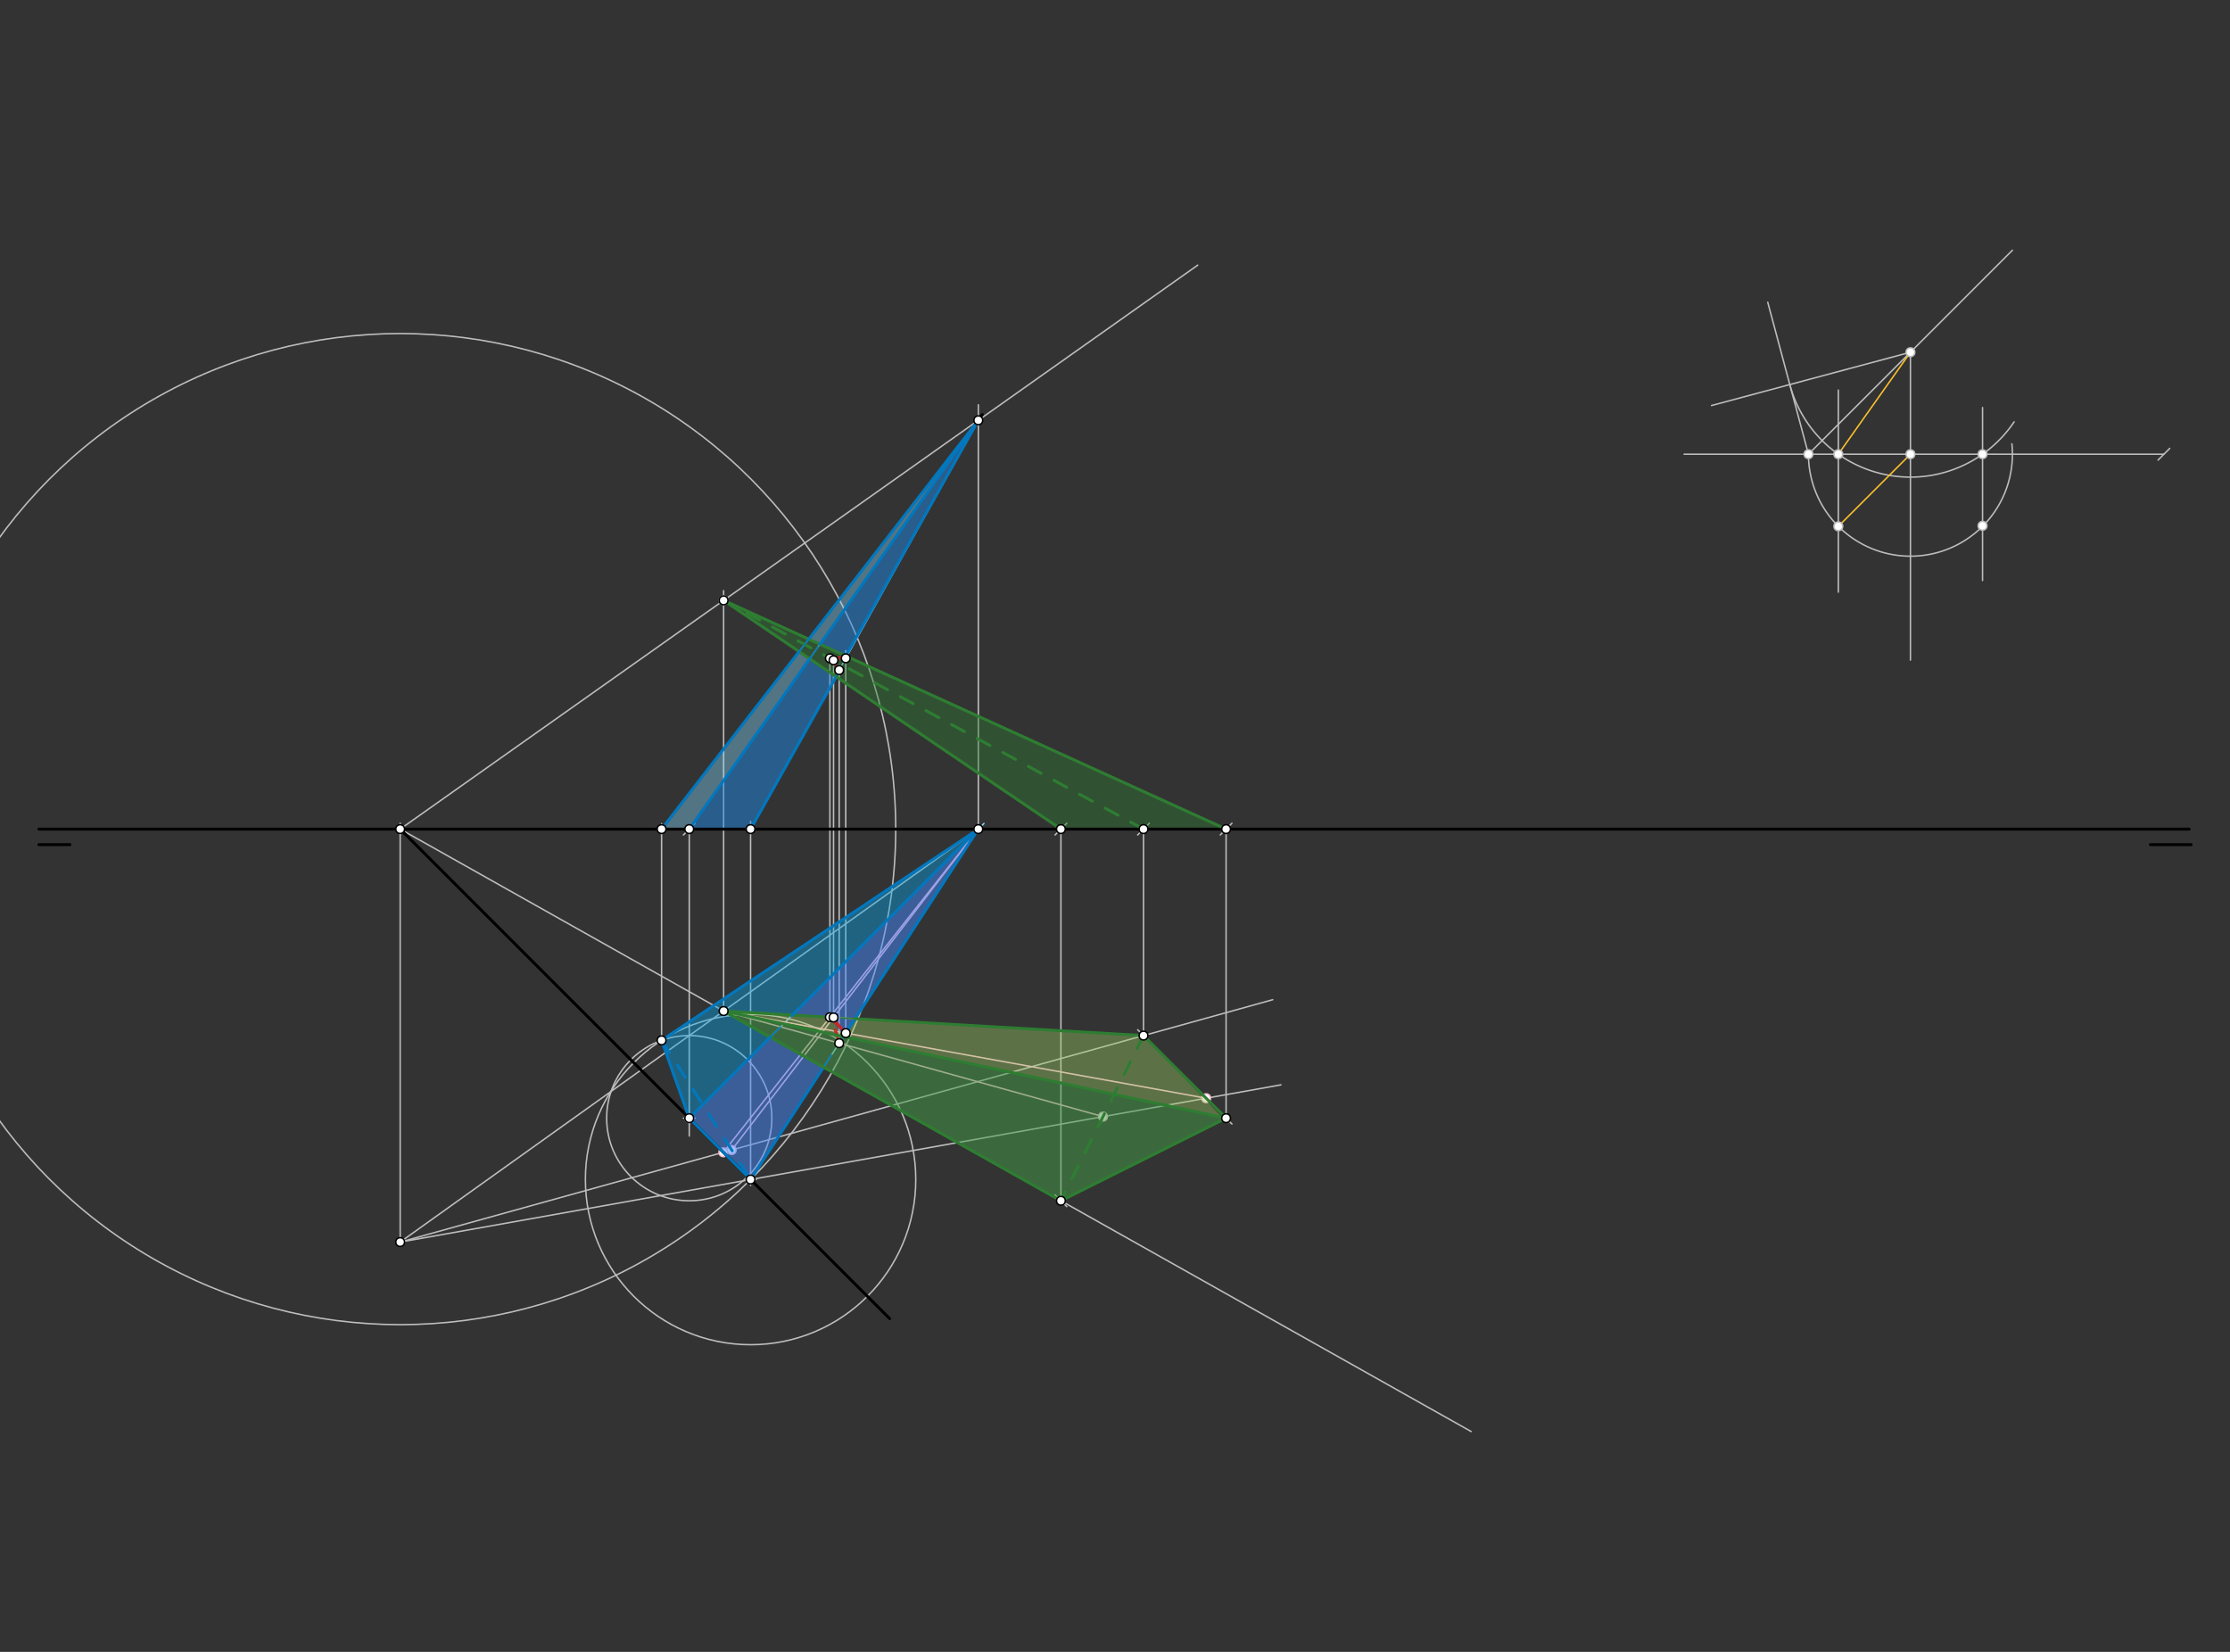 <svg xmlns="http://www.w3.org/2000/svg" class="svg--1it" height="100%" preserveAspectRatio="xMidYMid meet" viewBox="0 0 1530.709 1133.858" width="100%"><rect x="0" y="0" width="1530.709" height="1133.858" fill="#333333" stroke="none"/><defs><marker id="marker-arrow" markerHeight="16" markerUnits="userSpaceOnUse" markerWidth="24" orient="auto-start-reverse" refX="24" refY="4" viewBox="0 0 24 8"><path d="M 0 0 L 24 4 L 0 8 z" stroke="inherit"></path></marker></defs><g class="aux-layer--1FB"><g class="element--2qn"><line stroke="#BDBDBD" stroke-dasharray="none" stroke-linecap="round" stroke-width="1" x1="1156.021" x2="1485.354" y1="311.771" y2="311.771"></line><path d="M1489.354,307.771 l-8,8" stroke="#BDBDBD" stroke-linecap="round" stroke-width="1" transform="rotate(180, 1485.354, 311.771)"></path></g><g class="element--2qn"><line stroke="#BDBDBD" stroke-dasharray="none" stroke-linecap="round" stroke-width="1" x1="1241.354" x2="1381.354" y1="311.771" y2="171.771"></line></g><g class="element--2qn"><line stroke="#BDBDBD" stroke-dasharray="none" stroke-linecap="round" stroke-width="1" x1="1311.354" x2="1174.83" y1="241.771" y2="278.352"></line></g><g class="element--2qn"><line stroke="#BDBDBD" stroke-dasharray="none" stroke-linecap="round" stroke-width="1" x1="1311.354" x2="1311.354" y1="241.771" y2="453.104"></line></g><g class="element--2qn"><line stroke="#BDBDBD" stroke-dasharray="none" stroke-linecap="round" stroke-width="1" x1="1241.354" x2="1213.407" y1="311.771" y2="207.47"></line></g><g class="element--2qn"><path d="M 1241.354 311.771 A 70 70 0 1 0 1380.993 304.674" fill="none" stroke="#BDBDBD" stroke-dasharray="none" stroke-linecap="round" stroke-width="1"></path></g><g class="element--2qn"><path d="M 1228.543 263.96 A 85.732 85.732 0 0 0 1382.519 289.579" fill="none" stroke="#BDBDBD" stroke-dasharray="none" stroke-linecap="round" stroke-width="1"></path></g><g class="element--2qn"><line stroke="#BDBDBD" stroke-dasharray="none" stroke-linecap="round" stroke-width="1" x1="1261.857" x2="1261.857" y1="267.771" y2="406.438"></line></g><g class="element--2qn"><line stroke="#BDBDBD" stroke-dasharray="none" stroke-linecap="round" stroke-width="1" x1="1360.852" x2="1360.852" y1="279.771" y2="398.438"></line></g><g class="element--2qn"><line stroke="#FBC02D" stroke-dasharray="none" stroke-linecap="round" stroke-width="1" x1="1311.354" x2="1261.857" y1="241.771" y2="311.771"></line></g><g class="element--2qn"><line stroke="#FBC02D" stroke-dasharray="none" stroke-linecap="round" stroke-width="1" x1="1311.354" x2="1261.857" y1="311.771" y2="361.268"></line></g><g class="element--2qn"><line stroke="#BDBDBD" stroke-dasharray="none" stroke-linecap="round" stroke-width="1" x1="274.688" x2="473.113" y1="569.104" y2="569.104"></line><path d="M477.113,565.104 l-8,8" stroke="#BDBDBD" stroke-linecap="round" stroke-width="1" transform="rotate(180, 473.113, 569.104)"></path></g><g class="element--2qn"><line stroke="#BDBDBD" stroke-dasharray="none" stroke-linecap="round" stroke-width="1" x1="473.113" x2="473.113" y1="569.104" y2="779.771"></line></g><g class="element--2qn"><line stroke="#81D4FA" stroke-dasharray="none" stroke-linecap="round" stroke-width="1" x1="473.113" x2="675.407" y1="767.529" y2="565.235"></line></g><g class="element--2qn"><line stroke="#81D4FA" stroke-dasharray="none" stroke-linecap="round" stroke-width="1" x1="473.113" x2="666.577" y1="569.104" y2="295.505"></line></g><g class="element--2qn"><line stroke="#BDBDBD" stroke-dasharray="none" stroke-linecap="round" stroke-width="1" x1="671.538" x2="671.538" y1="569.104" y2="277.828"></line></g><g class="element--2qn"><g class="center--1s5"><line x1="270.688" y1="569.104" x2="278.688" y2="569.104" stroke="#BDBDBD" stroke-width="1" stroke-linecap="round"></line><line x1="274.688" y1="565.104" x2="274.688" y2="573.104" stroke="#BDBDBD" stroke-width="1" stroke-linecap="round"></line><circle class="hit--230" cx="274.688" cy="569.104" r="4" stroke="none" fill="transparent"></circle></g><circle cx="274.688" cy="569.104" fill="none" r="340.157" stroke="#BDBDBD" stroke-dasharray="none" stroke-width="1"></circle></g><g class="element--2qn"><line stroke="#BDBDBD" stroke-dasharray="none" stroke-linecap="round" stroke-width="1" x1="515.215" x2="515.215" y1="809.632" y2="563.828"></line></g><g class="element--2qn"><g class="center--1s5"><line x1="469.113" y1="767.529" x2="477.113" y2="767.529" stroke="#BDBDBD" stroke-width="1" stroke-linecap="round"></line><line x1="473.113" y1="763.529" x2="473.113" y2="771.529" stroke="#BDBDBD" stroke-width="1" stroke-linecap="round"></line><circle class="hit--230" cx="473.113" cy="767.529" r="4" stroke="none" fill="transparent"></circle></g><circle cx="473.113" cy="767.529" fill="none" r="56.693" stroke="#BDBDBD" stroke-dasharray="none" stroke-width="1"></circle></g><g class="element--2qn"><g class="center--1s5"><line x1="511.215" y1="809.632" x2="519.215" y2="809.632" stroke="#BDBDBD" stroke-width="1" stroke-linecap="round"></line><line x1="515.215" y1="805.632" x2="515.215" y2="813.632" stroke="#BDBDBD" stroke-width="1" stroke-linecap="round"></line><circle class="hit--230" cx="515.215" cy="809.632" r="4" stroke="none" fill="transparent"></circle></g><circle cx="515.215" cy="809.632" fill="none" r="113.386" stroke="#BDBDBD" stroke-dasharray="none" stroke-width="1"></circle></g><g class="element--2qn"><line stroke="#BDBDBD" stroke-dasharray="none" stroke-linecap="round" stroke-width="1" x1="454.124" x2="454.124" y1="714.111" y2="565.414"></line></g><g class="element--2qn"><line stroke="#81D4FA" stroke-dasharray="none" stroke-linecap="round" stroke-width="1" x1="454.124" x2="473.113" y1="714.111" y2="767.529"></line></g><g class="element--2qn"><line stroke="#81D4FA" stroke-dasharray="none" stroke-linecap="round" stroke-width="1" x1="515.215" x2="473.113" y1="809.632" y2="767.529"></line></g><g class="element--2qn"><line stroke="#81D4FA" stroke-dasharray="none" stroke-linecap="round" stroke-width="1" x1="454.124" x2="671.538" y1="569.104" y2="288.489"></line></g><g class="element--2qn"><line stroke="#81D4FA" stroke-dasharray="none" stroke-linecap="round" stroke-width="1" x1="515.215" x2="671.538" y1="569.104" y2="288.489"></line></g><g class="element--2qn"><line stroke="#81D4FA" stroke-dasharray="none" stroke-linecap="round" stroke-width="1" x1="454.124" x2="671.538" y1="714.111" y2="569.104"></line></g><g class="element--2qn"><line stroke="#81D4FA" stroke-dasharray="none" stroke-linecap="round" stroke-width="1" x1="515.215" x2="671.538" y1="809.632" y2="569.104"></line></g><g class="element--2qn"><line stroke="#BDBDBD" stroke-dasharray="none" stroke-linecap="round" stroke-width="1" x1="274.688" x2="728.231" y1="569.104" y2="569.104"></line><path d="M732.231,565.104 l-8,8" stroke="#BDBDBD" stroke-linecap="round" stroke-width="1" transform="rotate(180, 728.231, 569.104)"></path></g><g class="element--2qn"><line stroke="#BDBDBD" stroke-dasharray="none" stroke-linecap="round" stroke-width="1" x1="274.688" x2="784.924" y1="569.104" y2="569.104"></line><path d="M788.924,565.104 l-8,8" stroke="#BDBDBD" stroke-linecap="round" stroke-width="1" transform="rotate(180, 784.924, 569.104)"></path></g><g class="element--2qn"><line stroke="#BDBDBD" stroke-dasharray="none" stroke-linecap="round" stroke-width="1" x1="274.688" x2="841.617" y1="569.104" y2="569.104"></line><path d="M845.617,565.104 l-8,8" stroke="#BDBDBD" stroke-linecap="round" stroke-width="1" transform="rotate(180, 841.617, 569.104)"></path></g><g class="element--2qn"><line stroke="#BDBDBD" stroke-dasharray="none" stroke-linecap="round" stroke-width="1" x1="728.231" x2="728.231" y1="569.104" y2="824.222"></line><path d="M732.231,820.222 l-8,8" stroke="#BDBDBD" stroke-linecap="round" stroke-width="1" transform="rotate(270, 728.231, 824.222)"></path></g><g class="element--2qn"><line stroke="#BDBDBD" stroke-dasharray="none" stroke-linecap="round" stroke-width="1" x1="784.924" x2="784.924" y1="569.104" y2="710.836"></line><path d="M788.924,706.836 l-8,8" stroke="#BDBDBD" stroke-linecap="round" stroke-width="1" transform="rotate(270, 784.924, 710.836)"></path></g><g class="element--2qn"><line stroke="#BDBDBD" stroke-dasharray="none" stroke-linecap="round" stroke-width="1" x1="841.617" x2="841.617" y1="569.104" y2="767.529"></line><path d="M845.617,763.529 l-8,8" stroke="#BDBDBD" stroke-linecap="round" stroke-width="1" transform="rotate(270, 841.617, 767.529)"></path></g><g class="element--2qn"><line stroke="#BDBDBD" stroke-dasharray="none" stroke-linecap="round" stroke-width="1" x1="274.688" x2="1009.81" y1="569.104" y2="982.611"></line></g><g class="element--2qn"><line stroke="#BDBDBD" stroke-dasharray="none" stroke-linecap="round" stroke-width="1" x1="274.688" x2="274.688" y1="569.104" y2="852.569"></line></g><g class="element--2qn"><line stroke="#BDBDBD" stroke-dasharray="none" stroke-linecap="round" stroke-width="1" x1="274.688" x2="822.152" y1="569.104" y2="181.989"></line></g><g class="element--2qn"><line stroke="#BDBDBD" stroke-dasharray="none" stroke-linecap="round" stroke-width="1" x1="274.688" x2="671.538" y1="852.569" y2="569.104"></line></g><g class="element--2qn"><line stroke="#BDBDBD" stroke-dasharray="none" stroke-linecap="round" stroke-width="1" x1="496.702" x2="496.702" y1="693.987" y2="405.463"></line></g><g class="element--2qn"><line stroke="#DCE775" stroke-dasharray="10" stroke-linecap="round" stroke-width="1" x1="784.924" x2="728.231" y1="710.836" y2="824.222"></line></g><g class="element--2qn"><line stroke="#DCE775" stroke-dasharray="none" stroke-linecap="round" stroke-width="1" x1="728.231" x2="841.617" y1="824.222" y2="767.529"></line></g><g class="element--2qn"><line stroke="#DCE775" stroke-dasharray="none" stroke-linecap="round" stroke-width="1" x1="841.617" x2="784.924" y1="767.529" y2="710.836"></line></g><g class="element--2qn"><line stroke="#DCE775" stroke-dasharray="none" stroke-linecap="round" stroke-width="1" x1="841.617" x2="496.702" y1="767.529" y2="693.987"></line></g><g class="element--2qn"><line stroke="#DCE775" stroke-dasharray="none" stroke-linecap="round" stroke-width="1" x1="728.231" x2="496.702" y1="824.222" y2="693.987"></line></g><g class="element--2qn"><line stroke="#DCE775" stroke-dasharray="none" stroke-linecap="round" stroke-width="1" x1="784.924" x2="496.702" y1="710.836" y2="693.987"></line></g><g class="element--2qn"><line stroke="#DCE775" stroke-dasharray="none" stroke-linecap="round" stroke-width="1" x1="728.231" x2="496.702" y1="569.104" y2="412.116"></line></g><g class="element--2qn"><line stroke="#DCE775" stroke-dasharray="10" stroke-linecap="round" stroke-width="1" x1="784.924" x2="496.702" y1="569.104" y2="412.116"></line></g><g class="element--2qn"><line stroke="#DCE775" stroke-dasharray="none" stroke-linecap="round" stroke-width="1" x1="841.617" x2="496.702" y1="569.104" y2="412.116"></line></g><g class="element--2qn"><line stroke="#BDBDBD" stroke-dasharray="none" stroke-linecap="round" stroke-width="1" x1="274.688" x2="879.281" y1="852.569" y2="744.642"></line></g><g class="element--2qn"><line stroke="#BDBDBD" stroke-dasharray="none" stroke-linecap="round" stroke-width="1" x1="274.688" x2="873.626" y1="852.569" y2="686.197"></line></g><g class="element--2qn"><line stroke="#F8BBD0" stroke-dasharray="none" stroke-linecap="round" stroke-width="1" x1="757.117" x2="496.702" y1="766.45" y2="693.987"></line></g><g class="element--2qn"><line stroke="#F8BBD0" stroke-dasharray="none" stroke-linecap="round" stroke-width="1" x1="827.901" x2="496.702" y1="753.814" y2="693.987"></line></g><g class="element--2qn"><line stroke="#F8BBD0" stroke-dasharray="none" stroke-linecap="round" stroke-width="1" x1="496.529" x2="671.538" y1="790.946" y2="569.104"></line></g><g class="element--2qn"><line stroke="#F8BBD0" stroke-dasharray="none" stroke-linecap="round" stroke-width="1" x1="502.248" x2="671.538" y1="789.357" y2="569.104"></line></g><g class="element--2qn"><line stroke="#BDBDBD" stroke-dasharray="none" stroke-linecap="round" stroke-width="1" x1="580.533" x2="580.533" y1="709.13" y2="446.581"></line></g><g class="element--2qn"><line stroke="#BDBDBD" stroke-dasharray="none" stroke-linecap="round" stroke-width="1" x1="569.655" x2="569.655" y1="698.252" y2="449.081"></line></g><g class="element--2qn"><line stroke="#BDBDBD" stroke-dasharray="none" stroke-linecap="round" stroke-width="1" x1="572.161" x2="572.161" y1="698.398" y2="449.914"></line></g><g class="element--2qn"><line stroke="#BDBDBD" stroke-dasharray="none" stroke-linecap="round" stroke-width="1" x1="576.029" x2="576.029" y1="716.06" y2="456.414"></line></g><g class="element--2qn"><circle cx="1241.354" cy="311.771" r="3" stroke="#BDBDBD" stroke-width="1" fill="#ffffff"></circle>}</g><g class="element--2qn"><circle cx="1311.354" cy="241.771" r="3" stroke="#BDBDBD" stroke-width="1" fill="#ffffff"></circle>}</g><g class="element--2qn"><circle cx="1261.857" cy="311.771" r="3" stroke="#BDBDBD" stroke-width="1" fill="#ffffff"></circle>}</g><g class="element--2qn"><circle cx="1360.852" cy="311.771" r="3" stroke="#BDBDBD" stroke-width="1" fill="#ffffff"></circle>}</g><g class="element--2qn"><circle cx="1261.857" cy="361.268" r="3" stroke="#BDBDBD" stroke-width="1" fill="#ffffff"></circle>}</g><g class="element--2qn"><circle cx="1360.852" cy="360.914" r="3" stroke="#BDBDBD" stroke-width="1" fill="#ffffff"></circle>}</g><g class="element--2qn"><circle cx="1311.354" cy="311.771" r="3" stroke="#BDBDBD" stroke-width="1" fill="#ffffff"></circle>}</g><g class="element--2qn"><circle cx="473.113" cy="767.529" r="3" stroke="#BDBDBD" stroke-width="1" fill="#ffffff"></circle>}</g><g class="element--2qn"><circle cx="496.702" cy="412.116" r="3" stroke="#BDBDBD" stroke-width="1" fill="#ffffff"></circle>}</g><g class="element--2qn"><circle cx="757.117" cy="766.45" r="3" stroke="#F8BBD0" stroke-width="1" fill="#ffffff"></circle>}</g><g class="element--2qn"><circle cx="827.901" cy="753.814" r="3" stroke="#F8BBD0" stroke-width="1" fill="#ffffff"></circle>}</g><g class="element--2qn"><circle cx="496.529" cy="790.946" r="3" stroke="#F8BBD0" stroke-width="1" fill="#ffffff"></circle>}</g><g class="element--2qn"><circle cx="502.248" cy="789.357" r="3" stroke="#F8BBD0" stroke-width="1" fill="#ffffff"></circle>}</g></g><g class="main-layer--3Vd"><g class="element--2qn"><g fill="#448aff" opacity="0.5"><path d="M 515.215 809.632 L 473.583 768 L 528.672 711.97 L 565.297 732.572 L 515.215 809.632 Z" stroke="none"></path></g></g><g class="element--2qn"><g fill="#448aff" opacity="0.5"><path d="M 543.896 696.746 L 671.538 569.104 L 578.974 711.529 L 569.655 698.252 L 543.896 696.746 Z" stroke="none"></path></g></g><g class="element--2qn"><g fill="#03A9F4" opacity="0.4"><path d="M 473.583 768 L 454.124 714.111 L 671.538 569.104 L 543.896 696.746 L 496.702 693.987 L 528.672 711.97 L 472.8 768.929 Z" stroke="none"></path></g></g><g class="element--2qn"><g fill="#9CCC65" opacity="0.4"><path d="M 841.617 767.529 L 496.702 693.987 L 569.655 698.252 L 578.974 711.529 L 586.946 699.263 L 784.924 710.836 L 844 772.129 Z" stroke="none"></path></g></g><g class="element--2qn"><g fill="#2E7D32" opacity="0.4"><path d="M 728.231 569.104 L 841.617 569.104 L 496.702 412.116 L 728.231 569.104 Z" stroke="none"></path></g></g><g class="element--2qn"><g fill="#81D4FA" opacity="0.4"><path d="M 473.113 569.104 L 454.4 570.263 L 548.528 447.257 L 555.79 452.181 L 473.113 569.104 Z" stroke="none"></path></g></g><g class="element--2qn"><g fill="#81D4FA" opacity="0.4"><path d="M 555.145 438.717 L 671.538 288.489 L 562.835 442.217 L 551.733 436.396 Z" stroke="none"></path></g></g><g class="element--2qn"><g fill="#1E88E5" opacity="0.5"><path d="M 473.113 569.104 L 515.215 569.104 L 573.762 464.367 L 555.79 452.181 L 473.113 569.104 Z" stroke="none"></path></g></g><g class="element--2qn"><g fill="#1E88E5" opacity="0.5"><path d="M 580.533 450.272 L 562.835 442.217 L 671.538 288.489 L 580.533 450.272 Z" stroke="none"></path></g></g><g class="element--2qn"><g fill="#43A047" opacity="0.5"><path d="M 728.231 824.222 L 841.617 767.529 L 496.702 693.987 L 728.231 824.222 Z" stroke="none"></path></g></g><g class="element--2qn"><line stroke="#000000" stroke-dasharray="none" stroke-linecap="round" stroke-width="2" x1="26.688" x2="1502.688" y1="569.104" y2="569.104"></line></g><g class="element--2qn"><line stroke="#000000" stroke-dasharray="none" stroke-linecap="round" stroke-width="2" x1="48.021" x2="26.688" y1="579.771" y2="579.771"></line></g><g class="element--2qn"><line stroke="#000000" stroke-dasharray="none" stroke-linecap="round" stroke-width="2" x1="1476.021" x2="1504.021" y1="579.771" y2="579.771"></line></g><g class="element--2qn"><line stroke="#000000" stroke-dasharray="none" stroke-linecap="round" stroke-width="2" x1="274.688" x2="610.687" y1="569.104" y2="905.104"></line></g><g class="element--2qn"><line stroke="#000000" stroke-dasharray="none" stroke-linecap="round" stroke-width="2" x1="666.577" x2="674.313" y1="295.505" y2="284.564"></line></g><g class="element--2qn"><line stroke="#0277BD" stroke-dasharray="10" stroke-linecap="round" stroke-width="1" x1="454.124" x2="515.215" y1="714.111" y2="809.632"></line></g><g class="element--2qn"><line stroke="#C62828" stroke-dasharray="10" stroke-linecap="round" stroke-width="1" x1="576.029" x2="569.655" y1="716.06" y2="698.252"></line></g><g class="element--2qn"><line stroke="#C62828" stroke-dasharray="none" stroke-linecap="round" stroke-width="2" x1="580.533" x2="569.655" y1="709.13" y2="698.252"></line></g><g class="element--2qn"><line stroke="#C62828" stroke-dasharray="10" stroke-linecap="round" stroke-width="1" x1="576.029" x2="572.161" y1="716.06" y2="698.398"></line></g><g class="element--2qn"><line stroke="#C62828" stroke-dasharray="10" stroke-linecap="round" stroke-width="1" x1="580.533" x2="572.161" y1="709.13" y2="698.398"></line></g><g class="element--2qn"><line stroke="#C62828" stroke-dasharray="10" stroke-linecap="round" stroke-width="1" x1="576.029" x2="569.655" y1="459.938" y2="451.852"></line></g><g class="element--2qn"><line stroke="#C62828" stroke-dasharray="10" stroke-linecap="round" stroke-width="1" x1="576.029" x2="569.833" y1="459.938" y2="450.081"></line></g><g class="element--2qn"><line stroke="#C62828" stroke-dasharray="10" stroke-linecap="round" stroke-width="1" x1="580.533" x2="572.161" y1="450.272" y2="453.783"></line></g><g class="element--2qn"><line stroke="#C62828" stroke-dasharray="10" stroke-linecap="round" stroke-width="1" x1="580.533" x2="569.655" y1="450.272" y2="451.852"></line></g><g class="element--2qn"><line stroke="#0277BD" stroke-dasharray="none" stroke-linecap="round" stroke-width="2" x1="580.533" x2="671.538" y1="709.13" y2="569.104"></line></g><g class="element--2qn"><line stroke="#0277BD" stroke-dasharray="none" stroke-linecap="round" stroke-width="2" x1="565.297" x2="515.215" y1="732.572" y2="809.632"></line></g><g class="element--2qn"><line stroke="#0277BD" stroke-dasharray="10" stroke-linecap="round" stroke-width="1" x1="565.297" x2="580.533" y1="732.572" y2="709.13"></line></g><g class="element--2qn"><line stroke="#2E7D32" stroke-dasharray="none" stroke-linecap="round" stroke-width="2" x1="569.655" x2="496.702" y1="698.252" y2="693.987"></line></g><g class="element--2qn"><line stroke="#2E7D32" stroke-dasharray="none" stroke-linecap="round" stroke-width="2" x1="496.702" x2="841.617" y1="693.987" y2="767.529"></line></g><g class="element--2qn"><line stroke="#2E7D32" stroke-dasharray="none" stroke-linecap="round" stroke-width="2" x1="784.924" x2="586.946" y1="710.836" y2="699.263"></line></g><g class="element--2qn"><line stroke="#2E7D32" stroke-dasharray="10" stroke-linecap="round" stroke-width="1" x1="586.946" x2="569.655" y1="699.263" y2="698.252"></line></g><g class="element--2qn"><line stroke="#2E7D32" stroke-dasharray="none" stroke-linecap="round" stroke-width="2" x1="728.231" x2="496.702" y1="824.222" y2="693.987"></line></g><g class="element--2qn"><line stroke="#2E7D32" stroke-dasharray="none" stroke-linecap="round" stroke-width="2" x1="841.617" x2="728.231" y1="767.529" y2="824.222"></line></g><g class="element--2qn"><line stroke="#2E7D32" stroke-dasharray="none" stroke-linecap="round" stroke-width="2" x1="784.924" x2="841.617" y1="710.836" y2="767.529"></line></g><g class="element--2qn"><line stroke="#2E7D32" stroke-dasharray="10" stroke-linecap="round" stroke-width="2" x1="784.924" x2="728.231" y1="710.836" y2="824.222"></line></g><g class="element--2qn"><line stroke="#0277BD" stroke-dasharray="10" stroke-linecap="round" stroke-width="2" x1="454.124" x2="515.215" y1="714.111" y2="809.632"></line></g><g class="element--2qn"><line stroke="#0277BD" stroke-dasharray="10" stroke-linecap="round" stroke-width="1" x1="528.672" x2="543.896" y1="711.97" y2="696.746"></line></g><g class="element--2qn"><line stroke="#0277BD" stroke-dasharray="none" stroke-linecap="round" stroke-width="2" x1="454.124" x2="671.538" y1="714.111" y2="569.104"></line></g><g class="element--2qn"><line stroke="#0277BD" stroke-dasharray="none" stroke-linecap="round" stroke-width="2" x1="473.113" x2="528.672" y1="767.529" y2="711.97"></line></g><g class="element--2qn"><line stroke="#0277BD" stroke-dasharray="none" stroke-linecap="round" stroke-width="2" x1="543.896" x2="671.538" y1="696.746" y2="569.104"></line></g><g class="element--2qn"><line stroke="#0277BD" stroke-dasharray="none" stroke-linecap="round" stroke-width="2" x1="454.124" x2="473.113" y1="714.111" y2="767.529"></line></g><g class="element--2qn"><line stroke="#0277BD" stroke-dasharray="none" stroke-linecap="round" stroke-width="2" x1="473.113" x2="515.215" y1="767.529" y2="809.632"></line></g><g class="element--2qn"><line stroke="#0277BD" stroke-dasharray="none" stroke-linecap="round" stroke-width="2" x1="515.215" x2="573.867" y1="569.104" y2="464.663"></line></g><g class="element--2qn"><line stroke="#0277BD" stroke-dasharray="none" stroke-linecap="round" stroke-width="2" x1="580.533" x2="671.538" y1="450.272" y2="288.489"></line></g><g class="element--2qn"><line stroke="#2E7D32" stroke-dasharray="none" stroke-linecap="round" stroke-width="2" x1="728.231" x2="496.702" y1="569.104" y2="412.116"></line></g><g class="element--2qn"><line stroke="#2E7D32" stroke-dasharray="10" stroke-linecap="round" stroke-width="2" x1="784.924" x2="496.702" y1="569.104" y2="412.116"></line></g><g class="element--2qn"><line stroke="#2E7D32" stroke-dasharray="none" stroke-linecap="round" stroke-width="2" x1="841.617" x2="496.702" y1="569.104" y2="412.116"></line></g><g class="element--2qn"><line stroke="#0277BD" stroke-dasharray="none" stroke-linecap="round" stroke-width="2" x1="454.124" x2="548.528" y1="569.104" y2="447.257"></line></g><g class="element--2qn"><line stroke="#0277BD" stroke-dasharray="none" stroke-linecap="round" stroke-width="2" x1="473.113" x2="555.79" y1="569.104" y2="452.181"></line></g><g class="element--2qn"><line stroke="#0277BD" stroke-dasharray="none" stroke-linecap="round" stroke-width="2" x1="555.145" x2="671.538" y1="438.717" y2="288.489"></line></g><g class="element--2qn"><line stroke="#0277BD" stroke-dasharray="none" stroke-linecap="round" stroke-width="2" x1="562.835" x2="671.538" y1="442.217" y2="288.489"></line></g><g class="element--2qn"><line stroke="#0277BD" stroke-dasharray="10" stroke-linecap="round" stroke-width="1" x1="548.528" x2="555.145" y1="447.257" y2="438.717"></line></g><g class="element--2qn"><line stroke="#0277BD" stroke-dasharray="10" stroke-linecap="round" stroke-width="1" x1="555.79" x2="562.835" y1="452.181" y2="442.217"></line></g><g class="element--2qn"><line stroke="#0277BD" stroke-dasharray="10" stroke-linecap="round" stroke-width="1" x1="572.161" x2="580.533" y1="467.7" y2="450.272"></line></g><g class="element--2qn"><circle cx="274.688" cy="569.104" r="3" stroke="#000000" stroke-width="1" fill="#ffffff"></circle>}</g><g class="element--2qn"><circle cx="473.113" cy="767.529" r="3" stroke="#000000" stroke-width="1" fill="#ffffff"></circle>}</g><g class="element--2qn"><circle cx="473.113" cy="569.104" r="3" stroke="#000000" stroke-width="1" fill="#ffffff"></circle>}</g><g class="element--2qn"><circle cx="671.538" cy="288.489" r="3" stroke="#000000" stroke-width="1" fill="#ffffff"></circle>}</g><g class="element--2qn"><circle cx="671.538" cy="569.104" r="3" stroke="#000000" stroke-width="1" fill="#ffffff"></circle>}</g><g class="element--2qn"><circle cx="515.215" cy="809.632" r="3" stroke="#000000" stroke-width="1" fill="#ffffff"></circle>}</g><g class="element--2qn"><circle cx="515.215" cy="569.104" r="3" stroke="#000000" stroke-width="1" fill="#ffffff"></circle>}</g><g class="element--2qn"><circle cx="454.124" cy="714.111" r="3" stroke="#000000" stroke-width="1" fill="#ffffff"></circle>}</g><g class="element--2qn"><circle cx="454.124" cy="569.104" r="3" stroke="#000000" stroke-width="1" fill="#ffffff"></circle>}</g><g class="element--2qn"><circle cx="728.231" cy="569.104" r="3" stroke="#000000" stroke-width="1" fill="#ffffff"></circle>}</g><g class="element--2qn"><circle cx="784.924" cy="569.104" r="3" stroke="#000000" stroke-width="1" fill="#ffffff"></circle>}</g><g class="element--2qn"><circle cx="841.617" cy="569.104" r="3" stroke="#000000" stroke-width="1" fill="#ffffff"></circle>}</g><g class="element--2qn"><circle cx="728.231" cy="824.222" r="3" stroke="#000000" stroke-width="1" fill="#ffffff"></circle>}</g><g class="element--2qn"><circle cx="784.924" cy="710.836" r="3" stroke="#000000" stroke-width="1" fill="#ffffff"></circle>}</g><g class="element--2qn"><circle cx="841.617" cy="767.529" r="3" stroke="#000000" stroke-width="1" fill="#ffffff"></circle>}</g><g class="element--2qn"><circle cx="274.688" cy="852.569" r="3" stroke="#000000" stroke-width="1" fill="#ffffff"></circle>}</g><g class="element--2qn"><circle cx="496.702" cy="693.987" r="3" stroke="#000000" stroke-width="1" fill="#ffffff"></circle>}</g><g class="element--2qn"><circle cx="496.702" cy="412.116" r="3" stroke="#000000" stroke-width="1" fill="#ffffff"></circle>}</g><g class="element--2qn"><circle cx="569.655" cy="698.252" r="3" stroke="#000000" stroke-width="1" fill="#ffffff"></circle>}</g><g class="element--2qn"><circle cx="572.161" cy="698.398" r="3" stroke="#000000" stroke-width="1" fill="#ffffff"></circle>}</g><g class="element--2qn"><circle cx="576.029" cy="716.06" r="3" stroke="#000000" stroke-width="1" fill="#ffffff"></circle>}</g><g class="element--2qn"><circle cx="580.533" cy="709.13" r="3" stroke="#000000" stroke-width="1" fill="#ffffff"></circle>}</g><g class="element--2qn"><circle cx="576.029" cy="459.938" r="3" stroke="#000000" stroke-width="1" fill="#ffffff"></circle>}</g><g class="element--2qn"><circle cx="580.533" cy="451.852" r="3" stroke="#000000" stroke-width="1" fill="#ffffff"></circle>}</g><g class="element--2qn"><circle cx="569.655" cy="451.852" r="3" stroke="#000000" stroke-width="1" fill="#ffffff"></circle>}</g><g class="element--2qn"><circle cx="572.161" cy="453.217" r="3" stroke="#000000" stroke-width="1" fill="#ffffff"></circle>}</g></g><g class="snaps-layer--2PT"></g><g class="temp-layer--rAP"></g></svg>